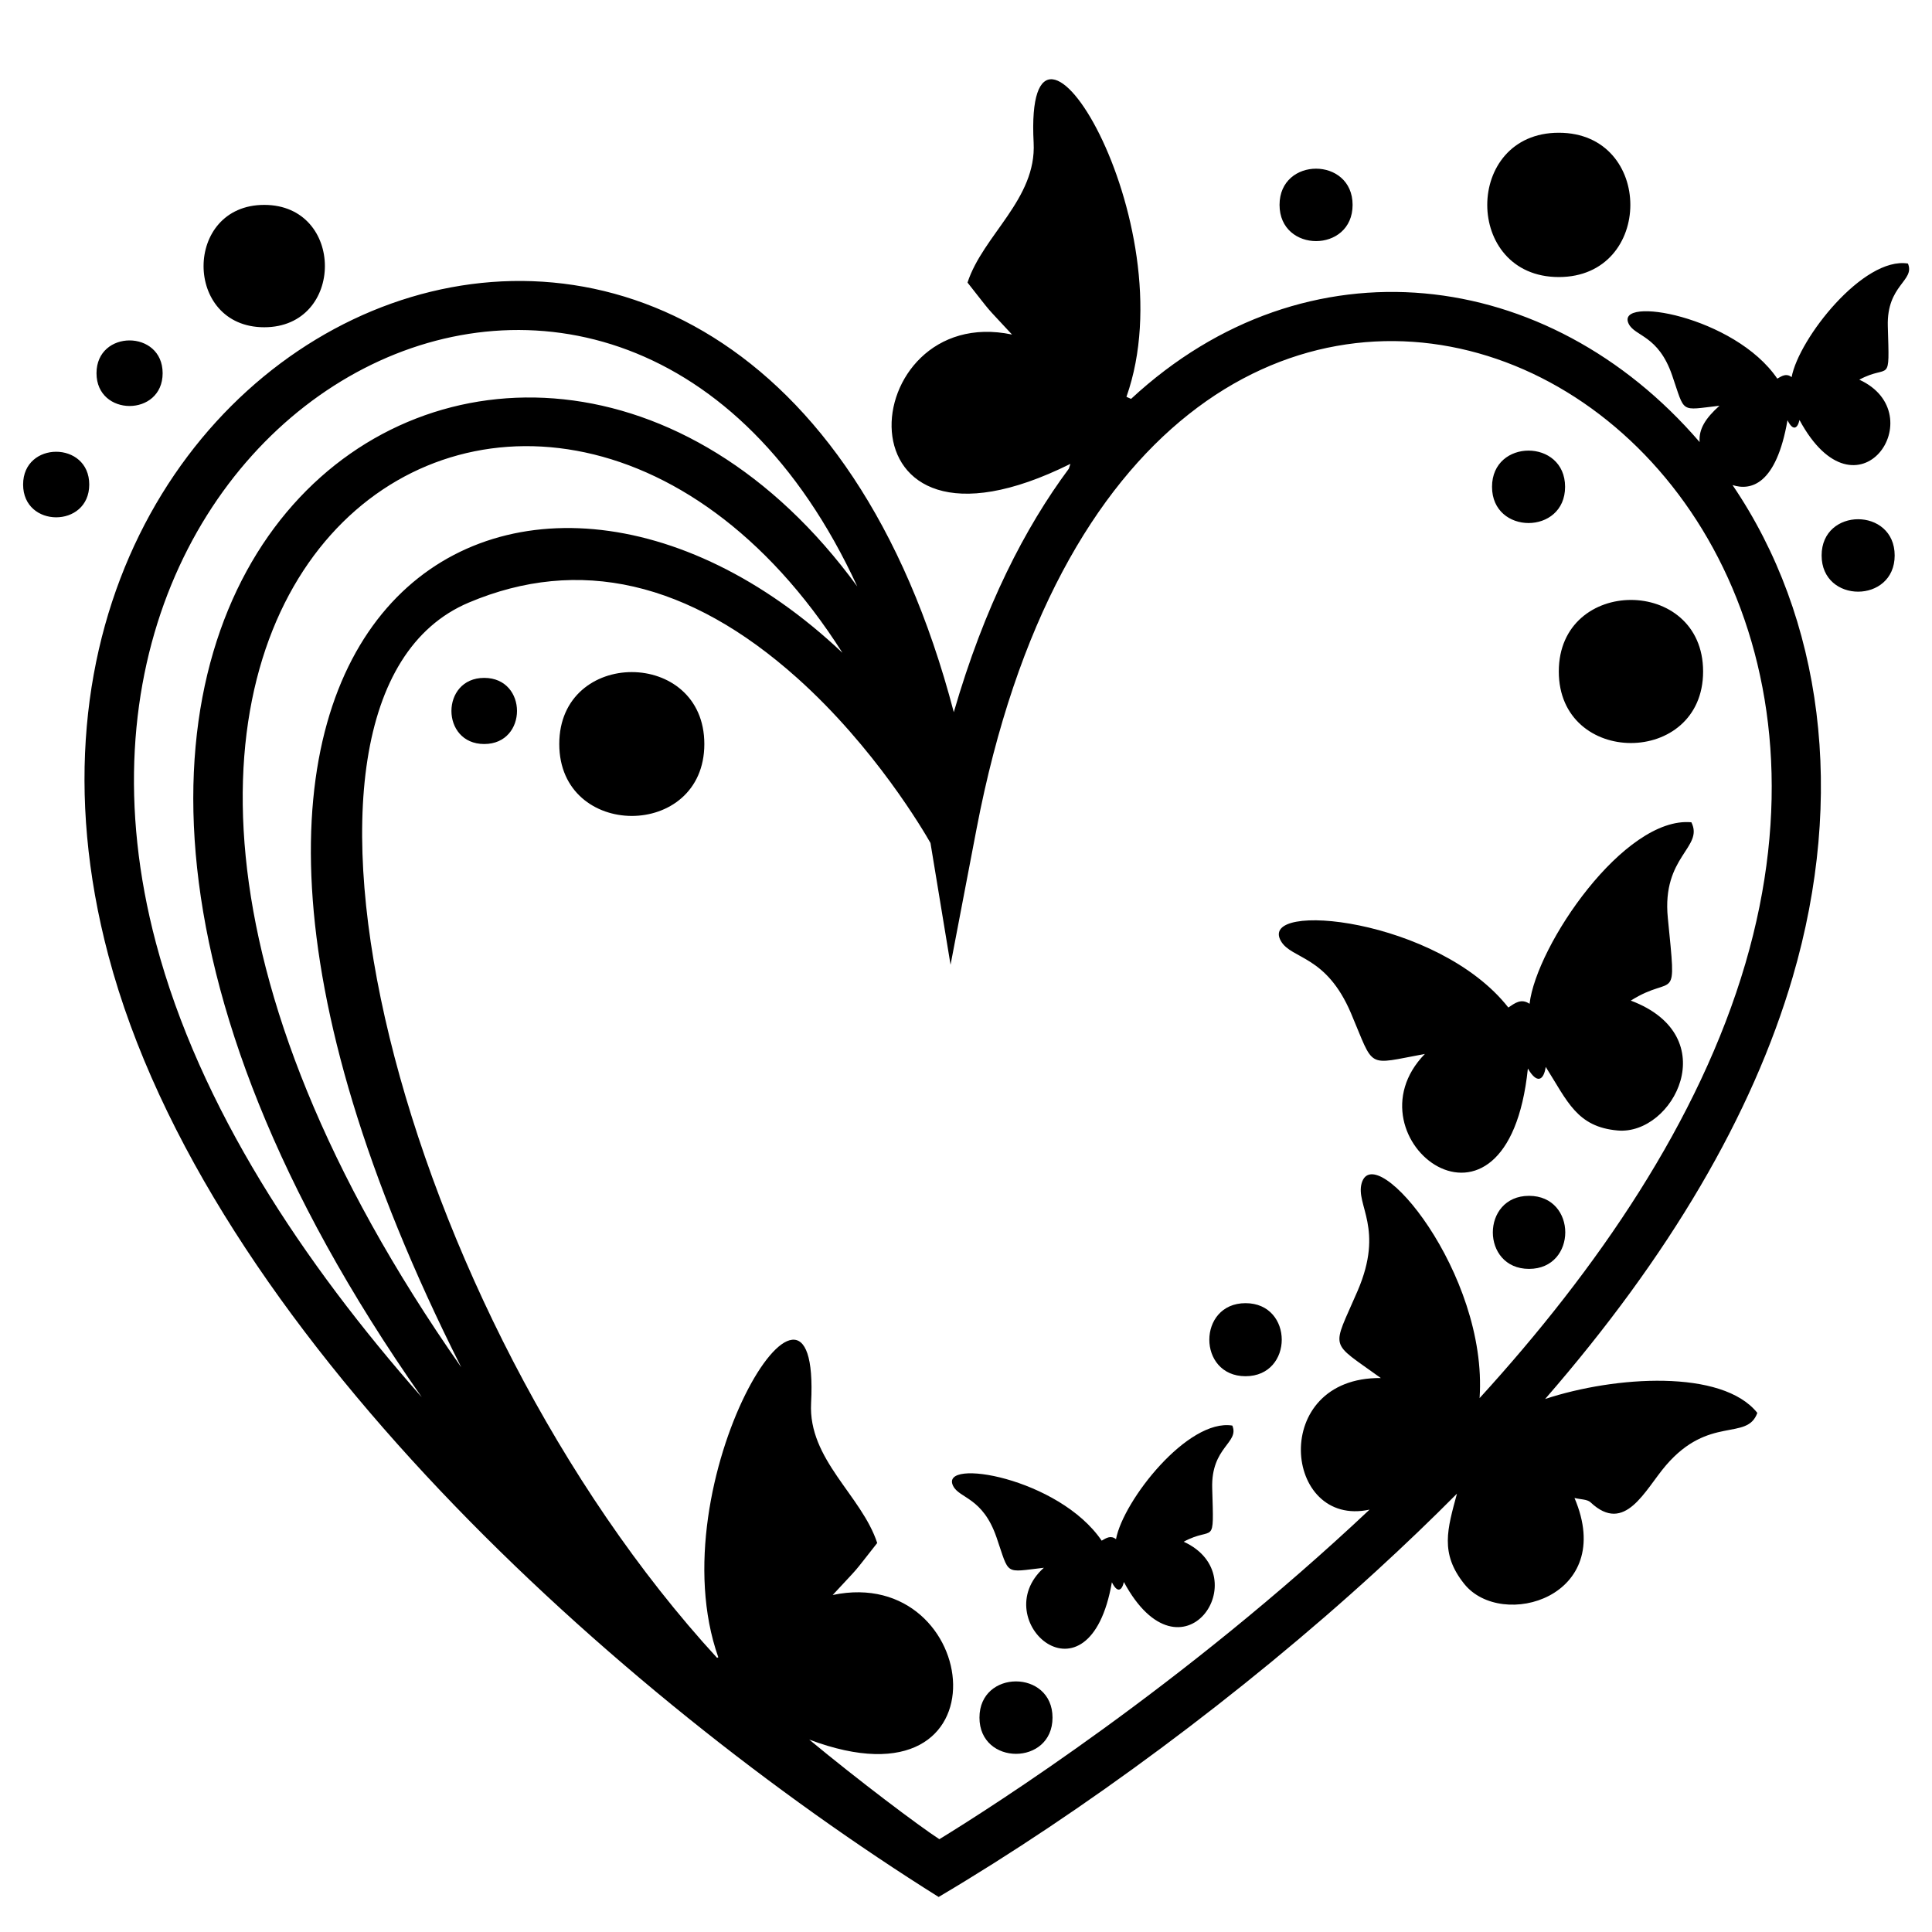 <?xml version="1.0" encoding="utf-8"?>
<!-- Generator: Adobe Illustrator 21.1.0, SVG Export Plug-In . SVG Version: 6.00 Build 0)  -->
<svg version="1.1" id="Слой_1" xmlns="http://www.w3.org/2000/svg" xmlns:xlink="http://www.w3.org/1999/xlink" x="0px" y="0px"
	 width="432px" height="432px" viewBox="0 0 432 432" style="enable-background:new 0 0 432 432;" xml:space="preserve">
<path d="M380.818,150.145c0,21.319-32.267,21.341-32.267,0C348.551,128.826,380.818,128.804,380.818,150.145z M348.551,61.948
	c21.319,0,21.341-32.267,0-32.267C327.232,29.681,327.21,61.948,348.551,61.948z M36.366,83.45c0-9.77-14.787-9.78-14.787,0
	C21.58,93.22,36.366,93.23,36.366,83.45z M108.272,151.577c-9.769,0-9.78,14.787,0,14.787
	C118.042,166.364,118.052,151.577,108.272,151.577z M5.168,108.344c0,9.77,14.787,9.78,14.787,0
	C19.955,98.575,5.168,98.565,5.168,108.344z M407.319,124.199c0,10.812,16.334,10.787,16.334,0
	C423.653,113.408,407.319,113.396,407.319,124.199z M278.506,291.392c-10.792,0-10.803,16.334,0,16.334
	C289.297,307.726,289.309,291.392,278.506,291.392z M341.899,267.392c-10.792,0-10.803,16.334,0,16.334
	C352.691,283.726,352.703,267.392,341.899,267.392z M219.011,384.064c0,10.792,16.334,10.803,16.334,0
	C235.345,373.272,219.011,373.261,219.011,384.064z M302.444,45.814c0-10.792-16.334-10.803-16.334,0
	C286.11,56.606,302.444,56.617,302.444,45.814z M349.956,108.854c0-10.792-16.334-10.803-16.334,0
	C333.622,119.646,349.956,119.657,349.956,108.854z M125.054,166.364c0,21.431,32.437,21.453,32.437,0
	C157.49,144.932,125.054,144.91,125.054,166.364z M59.083,73.174c18.077,0,18.096-27.36,0-27.36
	C41.006,45.814,40.988,73.174,59.083,73.174z M378.194,183.863c-15.019-1.369-34.656,27.536-36.181,40.59
	c-1.868-1.261-3.243-0.177-4.745,0.831c-15.729-20.013-56.222-23.987-50.832-14.829c2.405,4.088,10.111,3.073,15.652,16.111
	c5.351,12.593,3.233,11.543,16.517,9.099c-18.323,18.825,18.473,47.255,23.032,3.26c2.041,3.516,3.533,2.676,3.993-0.36
	c4.877,7.707,6.975,13.422,16.098,14.215c12.42,1.08,24.024-21.106,2.925-29.042c9.886-6.256,10.266,1.641,8.275-18.509
	C371.564,191.44,381.021,189.517,378.194,183.863z M275.552,318.761c-9.955-1.608-24.39,16.763-26.011,25.4
	c-1.187-0.928-2.155-0.268-3.203,0.334c-9.566-14.076-36.391-18.6-33.22-12.242c1.415,2.838,6.602,2.517,9.695,11.47
	c2.987,8.647,1.623,7.849,10.596,6.833c-13.093,11.709,10.135,32.374,15.212,3.24c1.198,2.439,2.232,1.948,2.68-0.055
	c12.957,24.006,30.127-1.347,13.375-9.01c6.881-3.713,6.772,1.572,6.376-11.963C270.779,323.508,277.175,322.663,275.552,318.761z
	 M387.399,108.461c20.21,29.753,25.34,69.422,13.448,110.024c-9.027,30.818-27.588,62.414-55.354,94.335
	c15.593-5.163,39.634-6.718,47.45,3.108c-2.285,6.371-10.77,0.474-20.435,11.731c-4.707,5.483-9.146,15.533-16.855,8.265
	c-0.734-0.692-2.183-0.624-3.593-0.975c9.468,22.203-16.29,29.636-24.644,19.224c-5.509-6.866-3.757-12.294-1.636-20.187
	c-5.71,5.751-11.709,11.508-18.006,17.271c-30.05,27.501-65.665,53.845-97.892,72.91C138.144,379.22,46.346,296.988,24.239,213.668
	C-14.521,67.593,168.708-10.914,213.27,159.247c6.839-23.632,15.937-41.271,25.721-54.445c0.115-0.35,0.232-0.706,0.356-1.081
	c-53.899,26.803-48.231-36.307-13.054-28.914c-6.618-7.15-3.938-3.998-9.954-11.626c3.475-10.63,15.455-18.654,14.786-31.275
	c-2.205-41.585,34.592,17.685,20.75,56.827c0.349,0.154,0.694,0.305,1.034,0.458c39.254-36.387,93.278-29.729,127.132,9.656
	c-0.225-2.898,1.304-5.32,4.437-8.122c-8.973,1.016-7.609,1.814-10.596-6.833c-3.093-8.953-8.28-8.632-9.695-11.47
	c-3.196-6.408,23.708-1.754,33.22,12.242c1.049-0.603,2.016-1.262,3.203-0.334c1.621-8.637,16.056-27.008,26.011-25.4
	c1.624,3.902-4.773,4.747-4.502,14.007c0.395,13.527,0.513,8.245-6.375,11.963c16.742,7.659-0.416,33.022-13.375,9.01
	c-0.447,2.004-1.481,2.495-2.68,0.055C397.166,108.449,391.463,109.769,387.399,108.461z M188.371,145.972
	c-68.38-107.725-208.269-15.914-85.225,159.77C16.136,133.314,117.276,78.766,188.371,145.972z M34.872,210.848
	c9.746,36.732,32.922,71.528,59.444,101.581C-36.229,126.259,115.637,26.853,191.693,131.14
	C139.093,17.072,2.434,88.6,34.872,210.848z M218.351,185.378l-5.804,30.343l-4.489-27.229
	c-1.501-2.644-12.436-21.347-29.819-36.902c-24.114-21.581-48.821-27.248-73.433-16.846
	c-50.708,21.431-15.01,159.124,55.527,235.951c0.094-0.041,0.185-0.082,0.279-0.124c-13.843-39.141,22.954-98.412,20.75-56.827
	c-0.669,12.621,11.31,20.645,14.786,31.275c-6.016,7.628-3.336,4.476-9.954,11.626c33.377-7.015,40.179,49.432-5.255,32.331
	c11.015,9.128,24.559,19.323,29.107,22.274c11.668-7.154,54.538-34.453,96.195-73.697c-19.307,4.214-22.49-29.647,2.515-29.422
	c-11.72-8.473-10.965-6.057-5.178-19.516c5.992-13.935-0.496-19.148,0.889-24.035c2.876-10.152,28.274,20.079,26.374,48.042
	c26.214-28.73,49.103-61.911,59.448-97.23C430.334,78.682,253.809-0.022,218.351,185.378z"/>
</svg>
